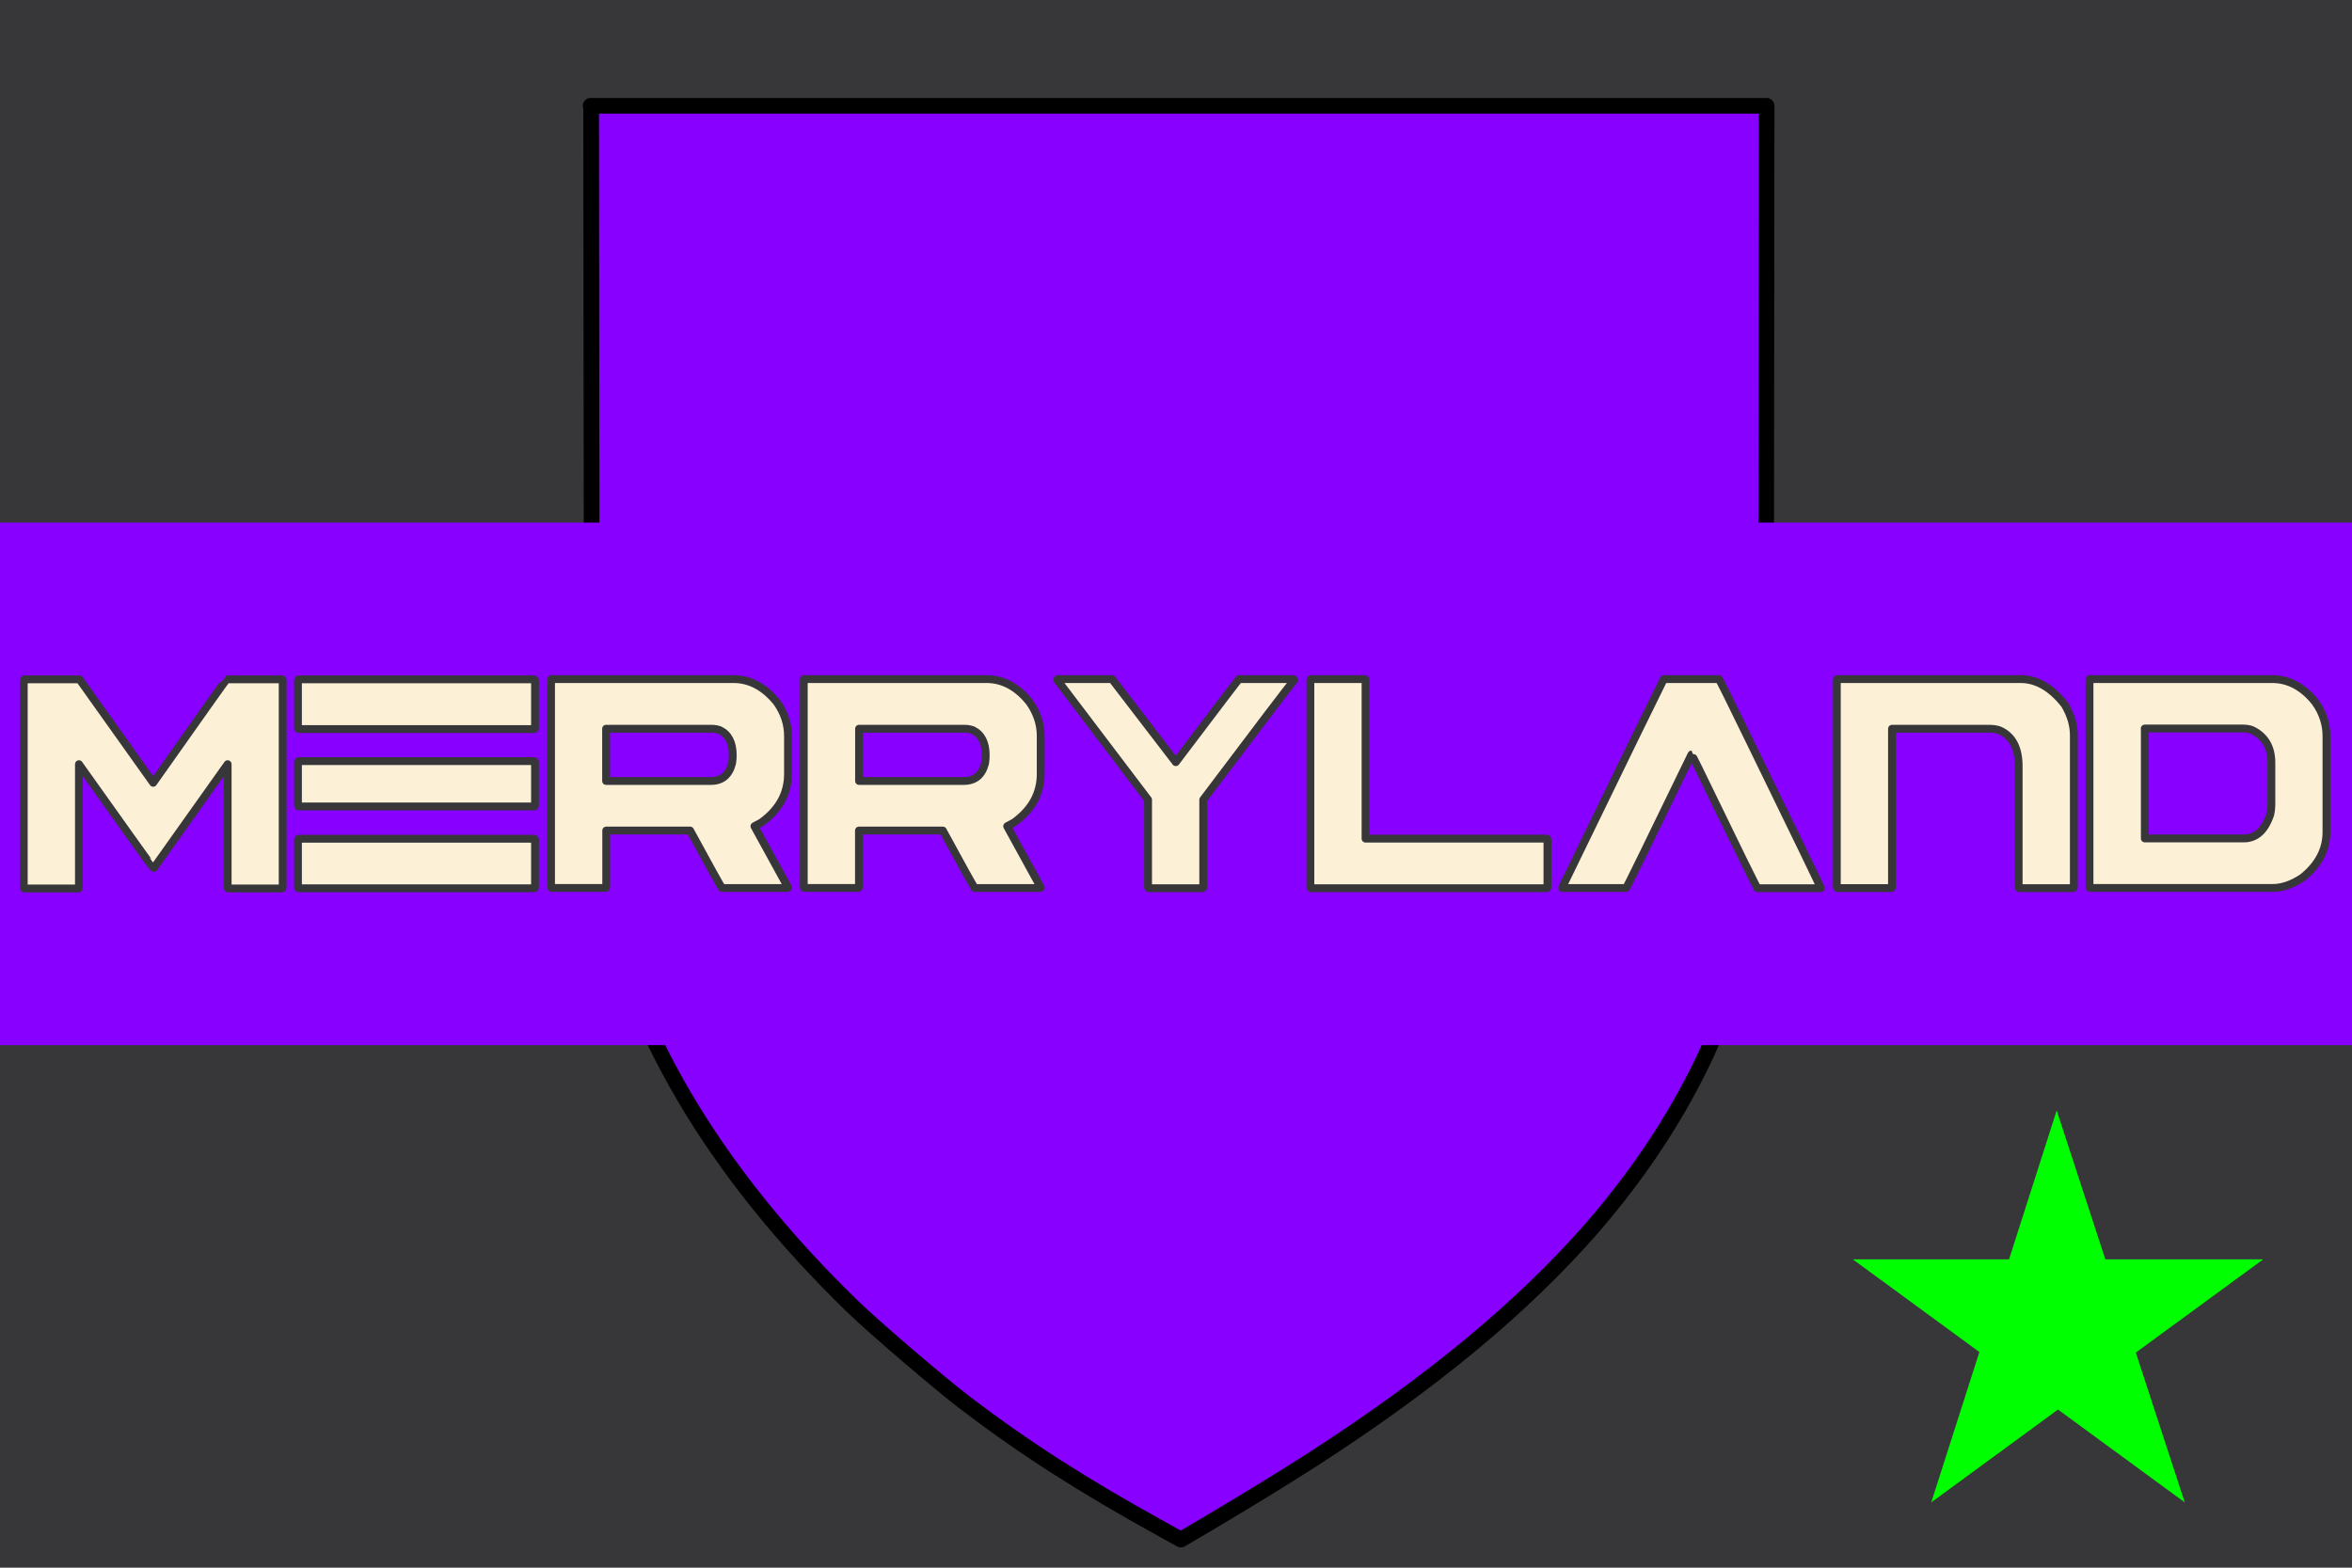 <svg width="900" height="600" version="1.1" xmlns="http://www.w3.org/2000/svg">
 <title>GeoBrol - Drapeau du Merryland - OZ (fictif)</title>
 <style>.f{fill:#37373a;}.s{fill:#fcf0d6;}.h{fill:#80f;}.t{stroke:#37373a;stroke-linecap:round;stroke-linejoin:round;stroke-miterlimit:10;stroke-width:3}</style>
 <path class="f" d="M900 0H0v600h900z"/>
 <g class="h">
  <path d="m226 40.5h450l-0.212 197c-0.212 84.4-0.106 82.1-2.81 99.6-7.26 47.9-28.6 92.3-63.9 133-26.7 30.5-61.4 59.2-107 88.6-12 7.66-21.8 13.7-38.6 23.7l-11.6 6.84-6.73-3.72c-30.8-17-52.7-31-76.1-48.8-9.27-7.07-34.6-28.7-42.7-36.6-53.5-51.8-86.4-108-96.6-164-3.28-18.1-3.18-14.4-3.34-99.4l-0.212-196z" stroke="#000" stroke-linecap="round" stroke-linejoin="round" stroke-width="6px"/>
  <path d="M0 200h900v200H0z"/>
 </g>
 <polygon points="787 425 836 575 709 482 866 482 739 575" fill="#0f0"/>
 <g class="s t">
  <path d="m9.32 260h21.1l28.2 39.6c18.6-26.4 28-39.6 28.1-39.6h21.2c0.165 0.05 0.247 0.175 0.247 0.373v79.3c0 0.249-0.082 0.373-0.247 0.373h-20.5c-0.205 0-0.308-0.124-0.308-0.373v-47.2l-28.2 39.7h-0.307c-0.164-0.049-9.62-13.3-28.4-39.7v47.2c0 0.249-0.102 0.373-0.307 0.373h-20.5c-0.205 0-0.307-0.124-0.307-0.373v-79.3c0.041-0.249 0.143-0.373 0.307-0.373zm105 0h90.1c0.205 0.05 0.308 0.175 0.308 0.373v18.3c0 0.249-0.103 0.374-0.308 0.374h-90.1c-0.205 0-0.308-0.125-0.308-0.374v-18.3c0.041-0.249 0.144-0.373 0.308-0.373zm0 31.3h90.1c0.205 0.05 0.308 0.175 0.308 0.373v16.6c0 0.248-0.103 0.373-0.308 0.373h-90.1c-0.205 0-0.308-0.125-0.308-0.373v-16.6c0.041-0.248 0.144-0.373 0.308-0.373zm0 29.7h90.1c0.205 0 0.308 0.1 0.308 0.299v18.3c0 0.249-0.103 0.373-0.308 0.373h-90.1c-0.205 0-0.308-0.124-0.308-0.373v-18.3c0.041-0.199 0.144-0.299 0.308-0.299zm96.8-61.1h69.5c6.32 0 11.8 2.93 16.6 8.8 2.87 4.03 4.31 8.38 4.31 13v14.5c0 7.51-3.4 13.7-10.2 18.6l-2.65 1.42 12.9 23.5-0.307 0.149h-25c-0.615-0.845-4.7-8.18-12.2-22h-32.1v21.6c0 0.249-0.102 0.373-0.307 0.373h-20.5c-0.205 0-0.307-0.124-0.307-0.373v-79.3c0.041-0.249 0.143-0.373 0.307-0.373zm20.8 19v20h40.1c4.27 0 6.97-2.26 8.12-6.79 0.164-1.04 0.246-2.06 0.246-3.06 0-4.82-1.66-8.03-4.98-9.62-1.02-0.348-2.07-0.521-3.14-0.521h-40.3zm76-19h69.5c6.32 0 11.8 2.93 16.5 8.8 2.87 4.03 4.31 8.38 4.31 13v14.5c0 7.51-3.4 13.7-10.2 18.6l-2.64 1.42 12.9 23.5-0.308 0.149h-25c-0.615-0.845-4.7-8.18-12.2-22h-32.1v21.6c0 0.249-0.103 0.373-0.308 0.373h-20.5c-0.205 0-0.308-0.124-0.308-0.373v-79.3c0.041-0.249 0.144-0.373 0.308-0.373zm20.8 19v20h40.1c4.26 0 6.97-2.26 8.12-6.79 0.164-1.04 0.246-2.06 0.246-3.06 0-4.82-1.66-8.03-4.98-9.62-1.03-0.348-2.07-0.521-3.14-0.521h-40.3zm76-19h20.8l24.4 31.8c15.7-20.8 23.8-31.4 24.2-31.8h20.8c0.205 0.05 0.308 0.175 0.308 0.373-1.89 2.29-13.5 17.5-34.8 45.8v33.5c0 0.249-0.103 0.373-0.308 0.373h-20.5c-0.205 0-0.308-0.124-0.308-0.373v-33.5l-34.8-45.9 0.308-0.224zm97 0h20.5c0.205 0.05 0.307 0.175 0.307 0.373v60.7h69.3c0.205 0 0.307 0.1 0.307 0.299v18.3c0 0.249-0.102 0.373-0.307 0.373h-90.1c-0.205 0-0.308-0.124-0.308-0.373v-79.3c0.041-0.249 0.143-0.373 0.308-0.373zm135 0h21c0.411 0.448 4.74 9.17 13 26.2 16.7 34.2 25.3 52.1 26 53.7v0.149h-24.2c-0.574-0.696-8.06-16-22.5-45.8-1.76-3.58-2.69-5.37-2.77-5.37-16.2 33.4-24.5 50.4-25 51.1h-24.4v-0.373c24.9-51.3 37.9-77.9 38.8-79.6zm66.4 0h70c6.23 0 11.9 3.28 17 9.84 2.3 3.93 3.44 7.8 3.44 11.6v58.2c0 0.249-0.102 0.373-0.307 0.373h-20.5c-0.205 0-0.308-0.124-0.308-0.373v-46.3c0-7.06-2.5-11.7-7.51-13.8-1.19-0.348-2.28-0.521-3.26-0.521h-37.7v60.6c0 0.249-0.102 0.373-0.307 0.373h-20.5c-0.205 0-0.307-0.124-0.307-0.373v-79.3c0.041-0.249 0.143-0.373 0.307-0.373zm96.8 0h69.5c6.28 0 11.8 2.93 16.5 8.8 2.87 4.03 4.31 8.38 4.31 13v36.7c0 6.81-3.06 12.6-9.17 17.5-3.98 2.64-7.77 3.95-11.4 3.95h-69.8c-0.205 0-0.307-0.124-0.307-0.373v-79.3c0.041-0.249 0.143-0.373 0.307-0.373zm20.8 19v42h37.8c4.76 0 8.14-3.06 10.2-9.17 0.287-1.24 0.431-2.49 0.431-3.73v-16.1c0-5.86-2.4-9.99-7.2-12.4-1.02-0.447-2.22-0.67-3.57-0.67h-37.7z"/>
 </g>
</svg>
